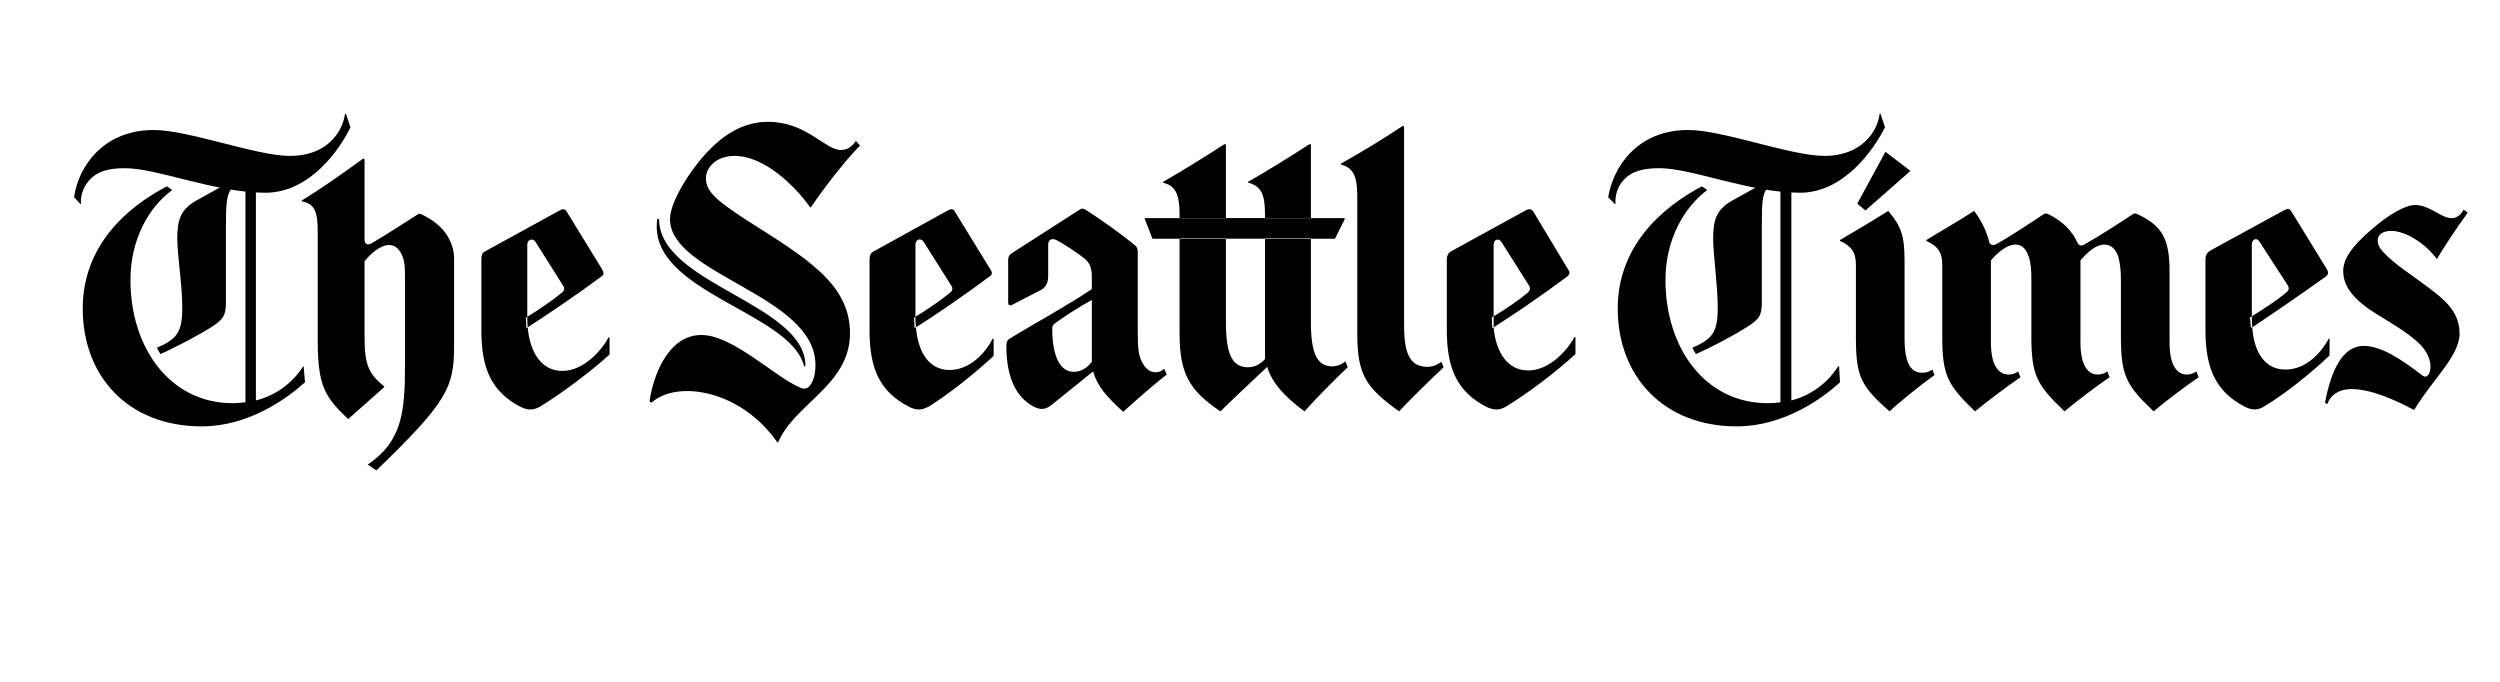<svg xmlns="http://www.w3.org/2000/svg" viewBox="0 0 550 150" width="550" height="150"><title>download-svg</title><style>		.s0 { fill: #000000 } 		.s1 { fill: #010101 } 	</style><path id="Layer" fill-rule="evenodd" class="s0" d="m521.6 50.6c4-3.5 7.6-5.5 9.7-5.5 3.3 0 5.7 2.9 8.1 2.9 1.2 0 2.2-1 2.6-1.9l0.9 0.7c-2.7 3.7-4.9 7.1-6.8 10.2-2.6-3.6-7-6.2-10-6.2-3.1 0-3.6 2.1-2.4 3.9 2.3 3.1 7.8 6.3 11.9 9.6 3.5 2.7 5.5 5.3 5.5 9.1 0 4.9-5.8 9.9-10 16.8-4.1-2.2-9.5-4.6-13.7-4.6-3 0-4.7 1.4-5.4 3.3l-0.5-0.3c1.3-6.8 3.7-12.5 8.5-12.5 3.8 0 8.1 2.8 12.8 6.4 0.7 0.6 1.2 0.4 1.6-0.3 0.7-1.5 0.4-4.5-2.9-7.3-3.7-3.1-7.5-4.9-10.6-7.1-4.4-3.2-5.4-5.8-5.4-8.3 0.1-2.5 1.7-5.1 6.1-8.9zm-113-5.8l6.2-11.4 5.5 4.2-9.9 8.7zm10.4 29.6c0 5.6 1.4 7.6 3.9 7.6 1.4 0 2.2-0.7 2.2-0.7l0.5 1.2c-2.8 2-7.8 6-9.9 8-6.1-5.4-7.4-7.4-7.4-16.1v-16.2c0-2.8-1.1-4.1-3.5-5.2v-0.2c2.4-1.4 7-4.1 10.6-6.4 2.9 3.4 3.6 5.5 3.6 11zm79.3 14.9c-1.5 1-2.8 1-4.4 0.2-6.4-3.3-8.7-8.4-8.7-16.9v-15.5c0-0.9 0.3-1.5 1.1-2l16.3-8.9c0.8-0.4 1.1-0.3 1.5 0.3l7.8 12.7c0.4 0.7 0.4 1.2-0.3 1.7-5.3 3.8-12.6 8.8-16.1 11.1 0.4 5.7 2.9 9.3 7.3 9.3 4.8 0 8.1-4.1 9.6-6.9l0.1 0.1v3.7c-4.1 3.9-9.7 8.4-14.2 11.1zm-2.8-17.3q-0.1-1-0.1-2v-0.4q-0.2 0.1-0.4 0.2l0.2 2.3q0.1 0 0.3-0.1zm7.4-7.6c0.7-0.5 0.8-1 0.3-1.8l-6.1-9.4c-0.6-1.1-1.7-0.5-1.7 0.5v15.9c2.2-1.4 5.7-3.6 7.5-5.2zm-324.6-18.7c-3.4-4.8-10.1-11.4-16.7-11.4-4.2 0-6.3 2.7-6.3 4.9 0 3 2.5 5 8.9 9.2 12.9 8.2 22.8 13.9 22.8 24.9 0 11.4-12.2 15.5-15.8 24h-0.2c-8-11.5-22-13.8-27.7-8.7l-0.4-0.3c0.7-5.2 3.9-14.6 11.4-14.6 7 0 16.2 9.3 21.8 11.6 0.8 0.4 1.6 0.2 2.1-0.5 0.7-0.9 1.2-2.3 1.2-4.5 0-15.4-32-19.8-32-32.1 0-2.9 2.7-8.1 6.4-12.7 4.9-6 9.8-8.7 15.2-8.7 8.4 0 12.5 6.2 16 6.2 1.4 0 2.4-0.7 3.3-2l0.9 1c-3.9 4-8.7 10.5-10.9 13.7zm-1.4 34.9c-2.9-12.1-34.6-16.3-32.3-32.4h0.4c0 14.3 32.2 18.6 32.2 32.3zm111.5-9.7c0 6.9 1.4 9.7 4.7 9.7 1.7 0 2.9-1.1 2.9-1.1l0.5 1.3c-2.8 2.6-7.5 7.4-9.5 9.7-4.1-3-7.2-6.2-8.2-9.8-3.1 2.9-8.4 7.9-10.3 9.8-6.9-4.6-9-8.4-9-17.2v-20.8h10.2v-4.5h8.6v4.5h-8.6v18.3c0 7.6 1.6 10 4.9 10 1.6 0 2.9-0.9 3.7-1.8v-26.5h10.1zm-28.9-22.9v-0.9c0-4.2-0.8-6.2-3.6-6.9v-0.2c4.5-2.6 9.2-5.5 13.5-8.3l0.3 0.1v16.2zm18.8-0.9c0-4.2-0.8-6.2-3.7-6.9v-0.2c4.5-2.6 9.2-5.5 13.5-8.3l0.3 0.1v16.2h-10.1zm17.6 1l-2.2 4.4h-5.3v-4.4zm-36.4 0v4.4h-5.9l-1.7-4.4zm67.5 41.4c-6.4-3.3-8.7-8.4-8.7-16.9v-15.4c0-1 0.3-1.6 1.1-2l16.4-9c0.7-0.3 1.1-0.2 1.5 0.3l7.7 12.8c0.5 0.7 0.3 1.1-0.3 1.6-5.2 3.9-12.4 8.8-16.1 11.1 0.5 5.7 3.2 9.5 7.6 9.5 4.7 0 8.7-4.5 10.2-7.4l0.2 0.1v3.7c-4.2 3.9-10.6 8.7-15.2 11.5-1.5 0.9-2.7 0.9-4.4 0.1zm1.6-17.5q0-1 0-2v-0.4q-0.2 0.1-0.4 0.2l0.1 2.4q0.2-0.1 0.3-0.2zm7.5-7.6c0.5-0.5 0.7-1 0.2-1.7l-6-9.5c-0.6-0.9-1.7-0.5-1.7 0.6v15.8c2.2-1.3 5.6-3.6 7.5-5.2zm-27.2 7.3c0 6.8 1.7 9 5.2 9 1.7 0 3-1.1 3-1.1l0.5 1.2c-2.7 2.5-7.8 7.5-9.8 9.7-7.2-5.2-9.2-7.9-9.2-17.1v-30.2c0-4.3-0.8-6.3-3.6-7v-0.2c4.5-2.5 9.4-5.5 13.6-8.3l0.3 0.1zm-76.9-0.5c-0.4 0.3-0.5 0.6-0.5 1.2 0 5.5 1.5 9.4 4.7 9.4 1.7 0 3-0.9 4-2.2v-13.6c-2.6 1.4-6.2 3.7-8.2 5.2zm-0.8 18c-1.2 0.9-2.3 1-3.7 0.3-4.3-2.2-6.1-7.1-6.1-13.4 0-0.8 0.2-1.4 0.9-1.7 4-2.5 12.6-7.2 17.9-10.8v-2.8c0-1.7-0.4-3-1.7-4-1.5-1.2-4.4-3.1-6.1-4-1.1-0.5-1.8 0-1.8 1.1v6.8c0 1.5-0.5 2.5-1.6 3.1l-6.4 3.3c-0.5 0.2-0.8 0-0.8-0.5v-9.4c0-0.7 0.2-1.1 0.8-1.5l14.8-9.5c0.6-0.4 0.9-0.4 1.5 0 2.9 1.8 7.8 5.3 10.6 7.6 0.6 0.4 0.8 0.9 0.8 1.6v17.4c0 4.1 0.2 5.7 1.2 7.3 0.7 1.2 1.7 1.8 2.7 1.8 1.3 0 1.9-0.8 1.9-0.8l0.6 1.3c-2.4 1.8-7.3 6.1-9.6 8.2-3.6-3.3-5.7-5.6-6.6-8.9zm-26.8 0.2c-1.6 0.9-2.8 0.9-4.4 0.1-6.4-3.3-8.7-8.3-8.7-16.8v-15.5c0-1 0.2-1.6 1.1-2l16.3-9c0.7-0.3 1.1-0.2 1.4 0.4l7.8 12.7c0.5 0.7 0.4 1.2-0.3 1.6-5.2 3.9-12.5 8.9-16.1 11.1 0.5 5.7 3 9.4 7.4 9.4 4.7 0 8.1-4.1 9.5-6.9h0.2v3.8c-4.1 3.8-9.7 8.3-14.2 11.1zm-2.9-17.4q-0.1-0.9-0.1-2v-0.3q-0.1 0.1-0.3 0.2l0.1 2.3q0.2-0.1 0.3-0.2zm7.5-7.6c0.6-0.5 0.7-1 0.2-1.7l-6-9.5c-0.7-1-1.8-0.5-1.8 0.6v15.9c2.3-1.4 5.7-3.7 7.6-5.3zm-94.5 25.1c-6.3-3.3-8.6-8.3-8.6-16.8v-15.5c0-1 0.1-1.6 1-2l16.4-9c0.6-0.3 1.1-0.2 1.4 0.4l7.8 12.7c0.4 0.7 0.4 1.2-0.3 1.6-5.2 3.9-12.5 8.8-16.1 11.1 0.5 5.8 3.2 9.6 7.6 9.6 4.8 0 8.7-4.6 10.2-7.4h0.2v3.8c-4.2 3.8-10.6 8.6-15.2 11.4-1.5 0.9-2.8 0.9-4.4 0.1zm1.6-17.5q-0.1-1-0.1-2v-0.3q-0.2 0.1-0.3 0.2l0.1 2.3q0.1-0.1 0.3-0.2zm7.5-7.6c0.6-0.5 0.7-1 0.2-1.7l-6-9.5c-0.6-0.9-1.8-0.5-1.8 0.6v15.9c2.3-1.4 5.7-3.7 7.6-5.3zm-43.4 9.5c0 6.5 0.9 8.3 4.4 11.2l-8 7.1c-5.2-4.9-6.6-7.4-6.7-16.7v-24.4c0-4.2-0.5-6.3-3.5-6.8v-0.2c4.3-2.6 9.2-6.1 13.5-9.2l0.3 0.1v17.7c0 0.9 0.6 1.4 1.6 0.8 2.9-1.7 7.1-4.4 9.9-6.2 0.4-0.3 0.7-0.4 1.1-0.1 5 2.3 7.1 6.1 7.1 9.8v19.1c0 9.2-1.5 12.3-17.1 27.4l-1.9-1.3c7.4-5 8.2-11.2 8.2-21.7v-18.9c0-2.2 0-3.7-0.5-5.1-0.6-1.5-1.5-2.6-3-2.6-1.9 0-4.2 2-5.4 3.6zm-62.5-29l-1.4-1.5c0.9-6.7 6.4-14.8 17.5-14.8 7.7 0 22.6 5.7 30 5.7 8 0 11.5-5.1 12.1-9.2l0.2-0.1 1 3c-2.4 5-9 14.4-18.7 14.4-11.1 0-23.8-5.4-30.9-5.4-3.9 0-6.2 0.8-7.8 2.6-1.4 1.5-2 3.4-1.9 5.3z"></path><path id="Layer" fill-rule="evenodd" class="s0" d="m56.3 40.6v47.5c5.1-1.3 8.5-4.5 10.4-7.5h0.1l0.3 3.5c-3.9 3.5-12.3 9.7-22.7 9.7-16.4 0-26.2-11.2-26.2-25.9 0-13.7 9.5-22.2 18.5-26.9l1.2 0.8c-5.2 3.8-9.2 10.9-9.2 19.8 0 14.8 8.6 27.1 22.5 27.1q1.4 0 2.8-0.2v-47.9zm-5.4 0.9c-1 1.4-1.2 3.1-1.2 8.4v16.6c0 2.8-0.5 3.7-3.1 5.4-3.3 2.1-8.4 4.7-11.3 6l-0.8-1.4c4.5-1.9 5.6-3.5 5.6-8.8 0-5.1-1.1-11.5-1.1-15.3 0-4.2 0.8-6.5 4.6-8.5l6.1-3.4zm406.8 33.8c0 5.2 1.7 7.1 3.8 7.1 1.3 0 2.1-0.7 2.1-0.7l0.5 1.3c-2.4 1.6-7.6 5.5-9.9 7.5-6.1-5.8-7.3-7.9-7.3-16.6v-12.3c0-2.3-0.1-3.8-0.6-5.2-0.5-1.5-1.4-2.6-2.9-2.6-1.9 0-4.1 1.9-5.4 3.5v18c0 5.3 1.8 7.1 3.9 7.1 1.3 0 2.1-0.7 2.1-0.7l0.5 1.3c-2.4 1.6-7.6 5.5-10 7.5-6-5.8-7.2-7.8-7.2-16.5v-15.8c0-2.8-1.1-4.1-3.5-5.2v-0.2c2.4-1.5 7-4.1 10.5-6.4 1.6 2.1 2.7 4.4 3.3 6.7 0.1 0.8 0.9 1 1.6 0.6 3.1-1.7 7.4-4.6 10.3-6.5 0.4-0.3 0.7-0.3 1.1-0.1 3.3 1.6 5.3 3.8 6.4 6.2 0.3 0.8 1 0.9 1.7 0.4 3.2-1.8 7.4-4.5 10.4-6.5 0.4-0.3 0.7-0.3 1.1-0.1 5.6 2.6 7.1 5.6 7.1 12.6v15.6c0 5.2 1.7 7.1 3.8 7.1 1.3 0 2.1-0.7 2.1-0.7l0.5 1.3c-2.4 1.6-7.6 5.5-9.9 7.5-6.1-5.8-7.2-7.9-7.2-16.6v-12.3c0-2.3-0.2-3.8-0.6-5.2-0.5-1.5-1.5-2.6-3.1-2.6-1.8 0-3.9 1.9-5.2 3.5zm-102.4-30.4l-1.5-1.5c1.1-6.7 6.4-14.8 17.6-14.8 7.7 0 22.5 5.7 30 5.7 7.9 0 11.6-5.1 12.1-9.2l0.2-0.1 1 3c-2.5 5-9.1 14.4-18.7 14.4-11.1 0-23.8-5.4-30.9-5.4-3.9 0-6.3 0.8-7.9 2.6-1.4 1.5-1.9 3.4-1.8 5.3z"></path><path id="Layer" fill-rule="evenodd" class="s0" d="m394.1 40.6v47.5c5-1.3 8.4-4.5 10.3-7.5h0.2l0.2 3.5c-3.8 3.5-12.3 9.7-22.7 9.7-16.3 0-26.2-11.2-26.2-25.9 0-13.7 9.6-22.2 18.5-26.9l1.2 0.8c-5.1 3.8-9.2 10.9-9.2 19.8 0 14.8 8.6 27.1 22.5 27.1q1.5 0 2.8-0.2v-47.9zm-5.4 0.9c-1 1.4-1.1 3.1-1.1 8.4v16.6c0 2.8-0.5 3.7-3.2 5.4-3.3 2.1-8.3 4.7-11.3 6l-0.8-1.4c4.5-1.9 5.6-3.5 5.6-8.8 0-5.1-1-11.5-1-15.3 0-4.2 0.8-6.5 4.6-8.5l6.1-3.4z"></path><path id="Layer" class="s1" d="m293.6 52.4l2.2-4.4h-44l1.7 4.4z"></path></svg>